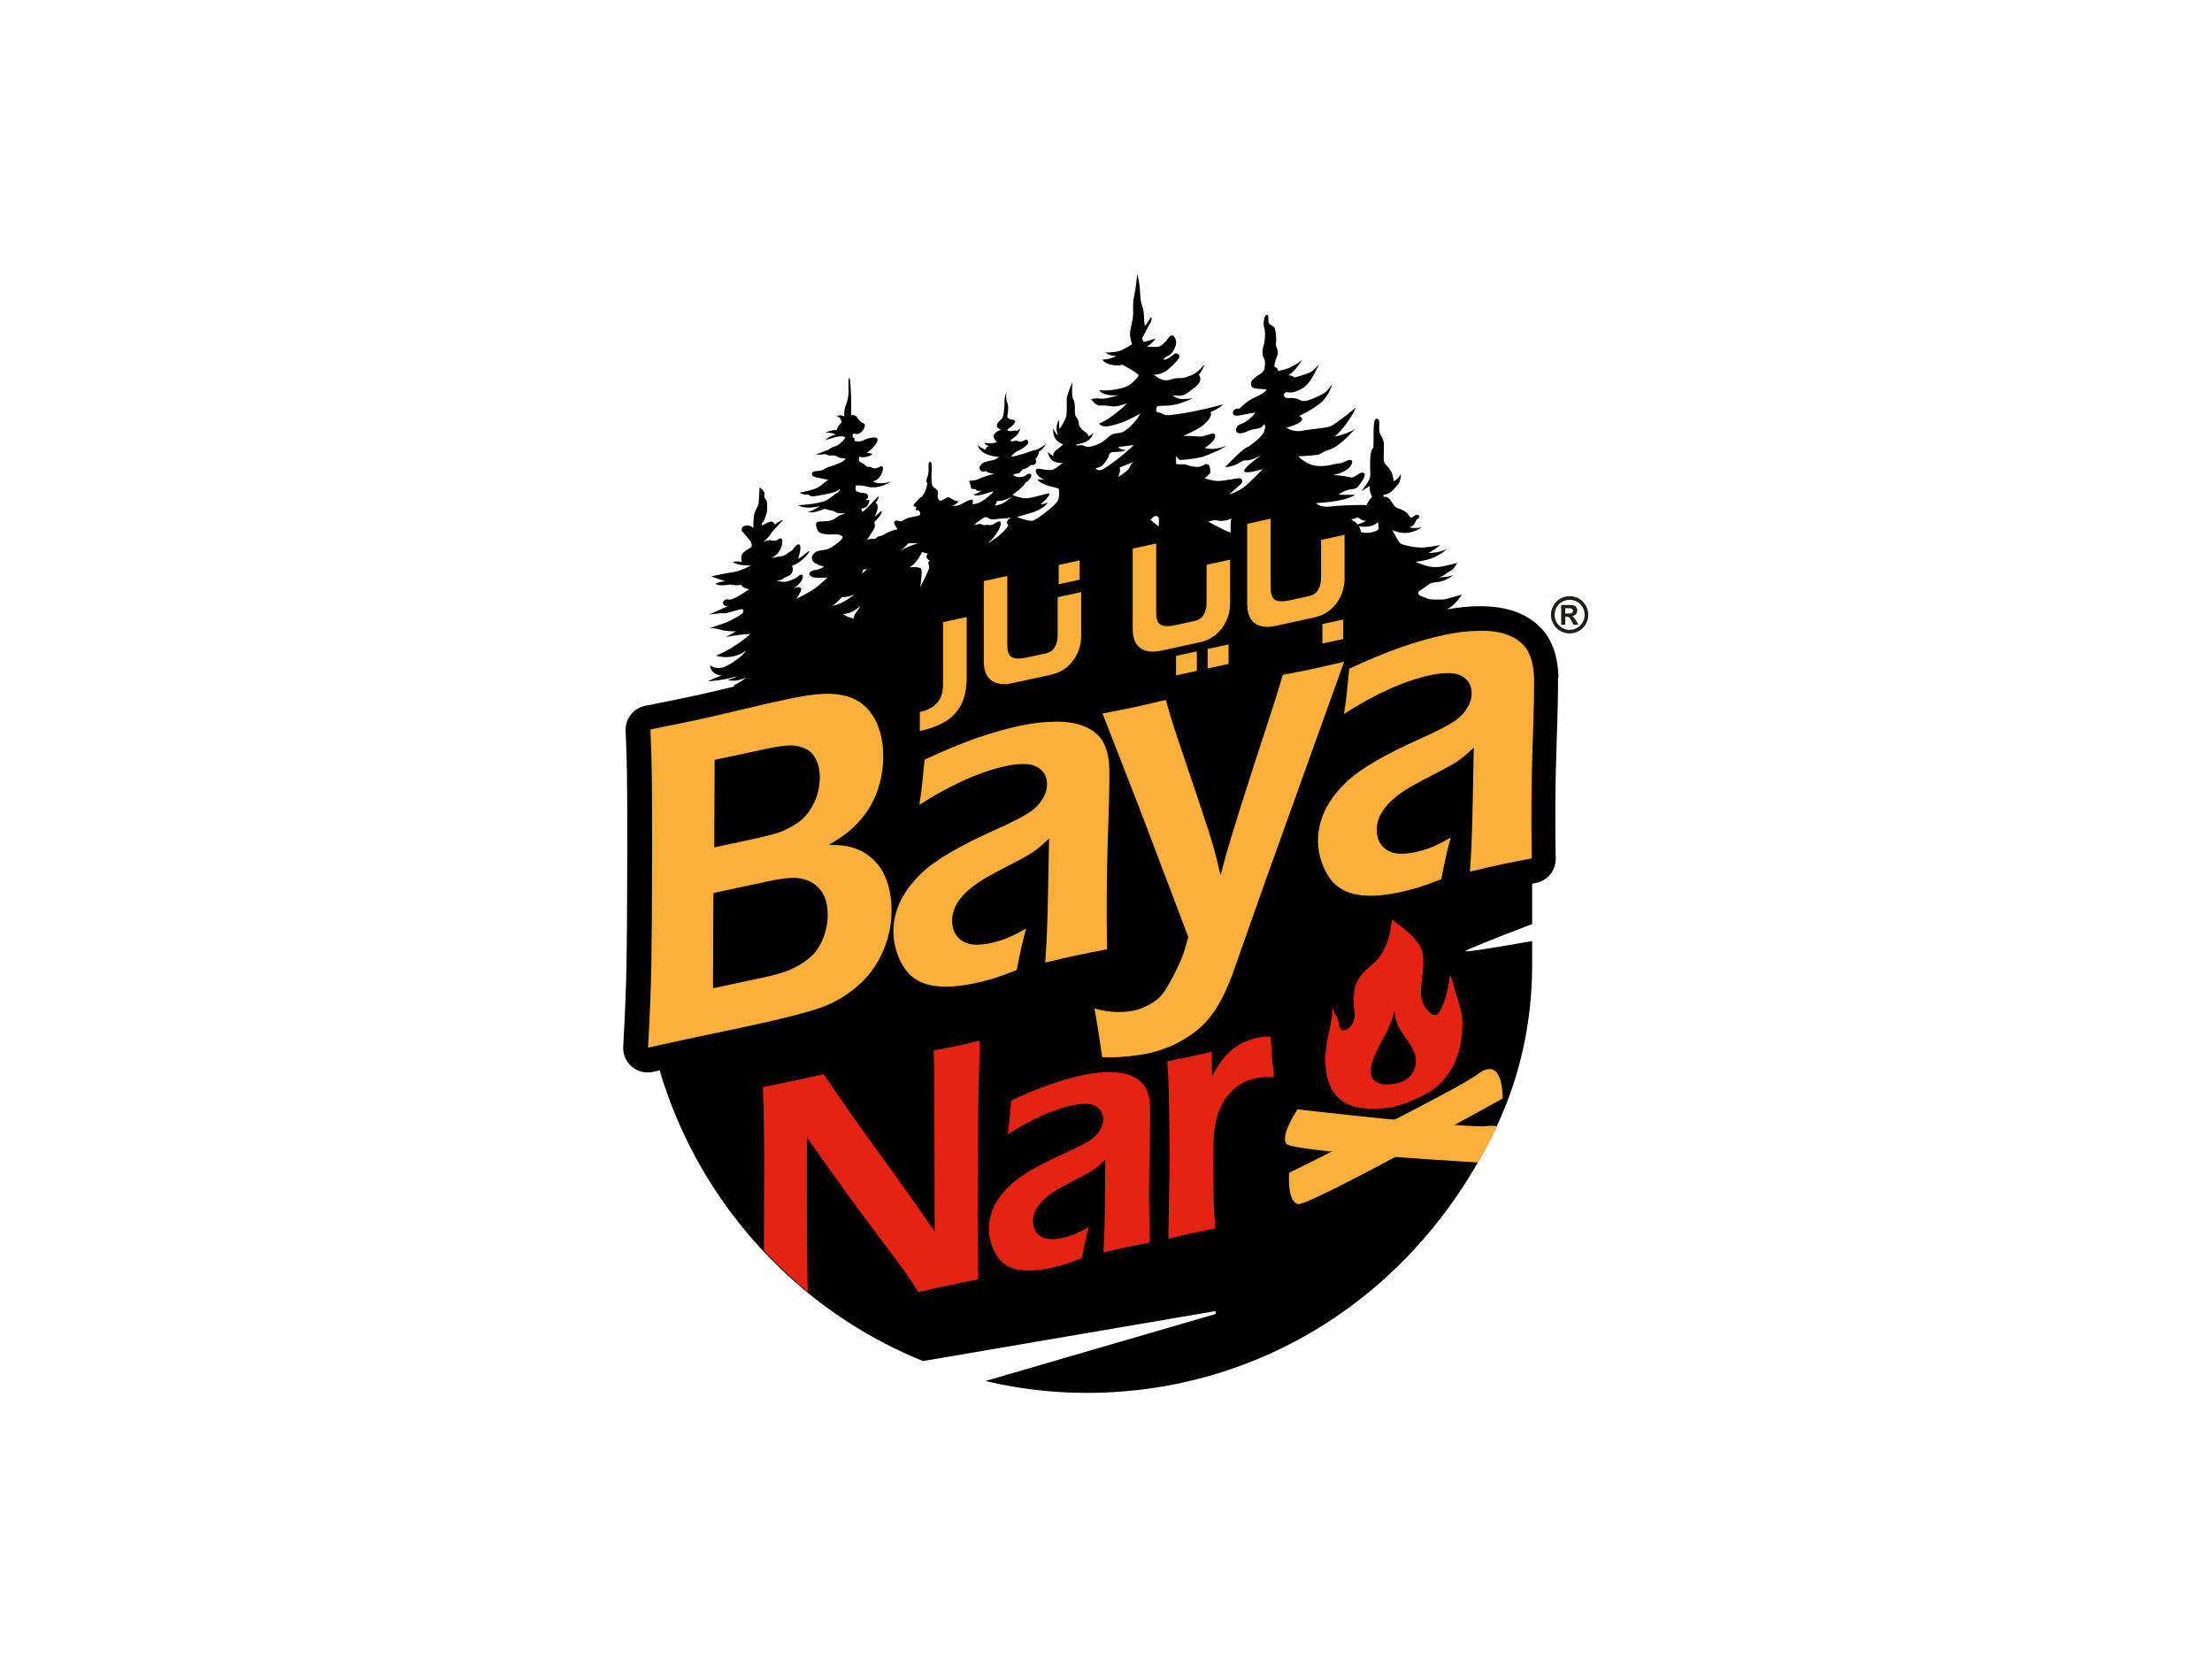 <svg viewBox="0 0 526.88 396.84" xmlns:xlink="http://www.w3.org/1999/xlink" xmlns="http://www.w3.org/2000/svg" data-name="Layer 1" id="Layer_1">
  <defs>
    <style>
      .cls-1 {
        fill: #e42313;
      }

      .cls-2 {
        fill: none;
      }

      .cls-3 {
        fill: #fbb03b;
      }

      .cls-4 {
        fill: #1d1d1b;
      }

      .cls-5 {
        clip-path: url(#clippath);
      }
    </style>
    <clipPath id="clippath">
      <path d="M365.08,154.91l-212.18,33.95v35.84c0,14.27,2.82,28.19,8.37,41.35,5.36,12.71,13.02,24.15,22.76,34.01,9.76,9.88,21.11,17.64,33.72,23.08,13.1,5.65,26.98,8.52,41.25,8.52h.19c41.1-.07,78.61-23.37,97.52-63.64,5.6-11.94,8.38-25.01,8.38-38.19v-74.91Z" class="cls-2"></path>
    </clipPath>
  </defs>
  <g data-name="Baya Nar" id="Baya_Nar">
    <g>
      <path d="M371.22,161.32c-.17-5.5-1.81-9.68-4.9-12.45-2.83-2.54-6.55-4-11.05-4.36-.91-.07-1.85-.11-2.8-.11-2.48,0-5.11.27-7.84.76.15-.08.3-.17.45-.25,1.58-.91,3.16-3.27,3.16-3.27,0,0-1.94.5-3.31.92-1.36.42-2.23.22-3.48.24-1.25.02-1.71-.38-2.7-.71-.99-.33-1.05-.8-.85-1.12.2-.32,1.27-.86,1.93-1.41.66-.55,1.02-.79,2.71-.93,1.69-.14,3.65-1.62,3.65-1.62,0,0-2.15.66-3.51.45,1.27-.15,1.47-.76,2.63-1.35,1.16-.59,1.77-2.03,1.77-2.03,0,0-3.42,1-4.91,1-1.49,0-2.34-.12-5.05-1.26,5.25-.43,7.49-3.08,7.49-3.08,0,0-1.57.99-4.36.97,1.32-.63,2.79-1.88,2.79-1.88,0,0-2.62.54-4.26.6-1.65.06-4.75-.61-5.19-.97-.44-.35-1.19-1.79-1.96-3.18,4.01,1.82,6.96-.67,6.96-.67,0,0-1.97.41-2.92-.06,1.36-.09,1.41-1.63,1.99-1.96.58-.33.63-.68.11-.92-.52-.25-.89.26-1.21.46-.31.2-.47.37-1.1-.55-.63-.92-1.93-1.3-2.7-1.59-.77-.29-1.14-1.46-1.83-2.16-.69-.7-1.18-.46-1.3-.47-.13,0-.19-.15-.05-.53,1.41,0,2.45-1.33,3.29-2.27.85-.94.82-2.62.82-2.62,0,0-.97,1.52-1.76,1.69-.13-2.64-1.54-3.52-2.07-4.21-.53-.69-.09-3.52-.25-4.93-.16-1.42-1.1-1.87-1.1-3.21s.22-2.66-.69-2.52c-.91.14-.56,4.42-.69,6.88-1.19.99-.63,5.5-.75,6.78-.13,1.27-2.1,3.54-2.1,3.54l1.98-1.19c-.19,1.2.56,2.6.56,2.6,0,0-1.07.99-1.25,1.96-.75-.12-6.05,0-8.65.32-2.6.32-3.45-.83-3.45-.83,0,0,6.71-.18,9.34-1.96,0,0-3.98.04-3.92-.06.06-.1,1.19-.84,2.1-1.1.91-.26,1.91-.08,2.45-.75.53-.67,2.29-2.86,1.38-3.29-.91-.44-2.01,1.2-3.07,1.06-1.07-.14-1.16-.38-4.29-.58,4.04-.64,5.14-3.11,4.42-3.5-.72-.39-1.79.72-2.98.75-1.19.03-2.32.75-4.98.61-2.66-.13-4.67-2.3-4.67-2.3,0,0,3.89-.2,4.7-.38.81-.18.75-.6,3.01-1.33,2.26-.73,5.83-4.84,5.83-4.84,0,0-1.5,1.16-4.87,1.84,2.26-1.96,3.43-4.07,3.95-4.83.52-.77,1.03-2.03,1.03-2.03,0,0-4.56,3.77-5.85,4.34-1.29.57-5.38.8-6.58,1.07-1.2.27-2.42.25-4.11-.63,3.13-.89,3.81-1.63,3.81-2.04s-.68-.81-.68-.81c0,0,2.54-1.11,4.84-2.9,2.3-1.79,2.99-4.71,2.99-4.71,0,0-.85,1.36-1.6,1.96-.75.6-3.08,1.64-3.97,1.9-.89.26-1.48.35-2.42-.16-.94-.51-2.28-.3-2.77-.32-.49-.02-1.2-.8-.47-1.29.73-.49.82.56,3.43-.65,2.61-1.21,3.36-3.75,4.68-6.08-.33.33-1.43,1.56-2.3,1.97-.87.41-3.55,1.14-3.55,1.14,0,0-.59-.57-1.53-.53,1.03-.49,2.33-2.04,3.41-3.74-1.27,1.15-3.57,2.49-5.85,2.67-.05-.9-.59-.78-.75-.9-.16-.12-.05-1.14.56-2.6.61-1.46-.47-2.11-.28-3.09.19-.98-.02-2.47-.21-3.37-.19-.89-1.41-.82-1.55-1.59-.14-.77.19-1.85-.45-1.77-.63.08-.87,2.24-.59,2.96.28.72.31,2.93-.12,4.33-.42,1.4-.33,2.36.09,3.09.42.73.16,1.81.16,2.25s-.49,1.07-1.03,1.43c-.54.36-2.45,1.39-2.23,2.52.21,1.13.89.91,3.71,1.18-.21.59-1.29,1.22-3.17,2.1-1.88.87-3.22,2.45-3.22,2.45,0,0-1.53-.12-1.62.88-.09,1,.96.94,2.66.56,1.69-.38,2.66-.46,2.66-.46,0,0-.33.64-1.36,1.48-1.03.84-1.67,1.09-2.42,1.39-.75.3-1.36,1.89-.07,2.04,1.29.15,2.19-.85,4-1.04,1.81-.18,1.81-1.21,2.02-1.1.21.11.35,1.27-.4,2.33-.75,1.06-3.13,2.98-3.79,3.19-.66.21-2.92,2.3-5.17,4.71,3.01-.19,3.79-1.77,5.05-1.64,1.27.13,3.64-1.29,3.64-1.29,0,0-4.28,2.99-4.14,3.85.14.86,4.4-.47,4.4-.47,0,0-2.45,2.63-4.16,4.06-1.72,1.42-3.76,1.92-3.76,1.92,0,0,2.3-2.01,2.73-2.41.42-.4.47-1.3-.24-1.38-.71-.08-3.55.61-5.06.64-1.5.03-3.36-.65-3.36-.65,0,0,1.29-.98,1.36-1.32.07-.34.02-1.88-.63-2.03-.66-.16-1.11.48-2.07.63-.64.1-1.89-.07-3.38-.61-.64.02-1.79.04-2.01-.06-.02-.35-.03-.63-.04-.87-.1-.05-.19-.11-.29-.16.07.02.18.03.29.05,0-.58.04-.84.04-.84.24.33.53.61.83.86,1.88-.05,5.22-.52,6.49-1.13,1.62-.77,2.87-1.01,4.8-2.39-1.2.64-3.67,1.23-5.34.64,2.66-1.65,2.66-2.89,2.35-3.26-.31-.37-.94-.03-1.65.15-.71.18-1.2.51-2.68.36-1.48-.15-3.13-.09-3.13-.09,0,0,3.53-1.54,4.68-2.54,1.15-1,2.26-2.11,1.83-3.17,0,0,1.97-.79,3.03-1.83-1.27.41-6.96,1.76-9.59,2.13-2.63.37-3.86.68-4.54.29-.68-.39-1.79-.65-1.79-.65,0,0-.19-1.05.21-1.29.4-.24,2.02,0,4-.36,1.98-.37,4.42-1.57,4.42-1.57,0,0-1.9.29-2.89.18-.99-.11-1.95-.89-1.95-.89,0,0,1.08.17,2.07.08.99-.09,1.86-.91,3.27-1.96,1.41-1.05,1.6-2.14.96-3.04.68-.63,1.39-2.46,1.39-2.46,0,0-1.65,1.97-2.89,2.49-1.25.52-2.19.88-3.14.81-.96-.07-1.75.28-2.69.47-.94.19-2.07-.15-3.57-1.47.63.45,2.28-.14,3.15-.74.87-.61,2.75-2.42,3.03-3.07.28-.65-.28-1.05-.7-1.08-.42-.04-.57.32-1.42.88-.85.56-1.43.75-1.53.56-.09-.2.38-.56,1.11-.9.73-.34,1.34-1.23,1.72-2.34.38-1.11-.21-2.08-.45-2.32-.24-.23-.8-.28-1.29.48-.49.76-1.43,1.67-2.07,1.94-.63.27-1.36.15-3.1.1.99-.39,2.16-1.96,2.16-1.96,0,0-2.63.85-2.8.82-.16-.03-.56-.79-.31-1.11.26-.32,1.32-2.64,1.76-3.28.45-.64.45-1.4.31-1.5-.14-.1-1.36,2.11-1.5,2.03-.14-.08-.24-1.51-.26-2.53-.02-1.02-.28-1.81-.56-2.64-.28-.83-.33-2.25-.4-3.59-.07-1.33-.61-3.56-.61-3.56,0,0-.47,4.19-.78,5.39-.31,1.2-.21,2.57-.21,4.07s-.61,3.07-.73,4.4c-.12,1.33.48,2.89.48,2.89,0,0-2.13,1.34-3.19,1.65-1.06.31-3.22.33-3.22.33,0,0,1.23.87,2.61.77-1.29.88-3.22.89-3.22.89,0,0,.16.83,2.12,1.25,1.95.42,2.49-.2,2.8.05.31.26,3.74,2,3.62,2.5-.12.5-1.79,2.16-2.7,2.56-.92.4-3.64,1.2-6.72.95,1.48,1.69,4.77,1.14,4.77,1.14,0,0-3.27,1.05-4.47.86-1.2-.19-2.14.1-2.14.1,0,0,.92,1.56,2.09,1.54s1.43-.04,2.77.19c1.34.22,3.76-.75,3.76-.75,0,0-3.79,3.71-6.75,4.87.73.93,2.02.79,4.49.05,2.47-.74,5.38-2.5,5.38-2.5,0,0-.8,1.59-2.47,3.14-1.67,1.54-2.3,1.51-3.06,1.59-.75.08-1.43.25-2.28,1.07-.85.82-1.74,1.41-2.92,1.8-1.18.39-1.95.52-2.63.17-.68-.35-1.9-.08-1.9-.08l.02-.31s.4.11,2.02-.51c1.62-.62,1.97-2.18,1.97-2.18,0,0-.52.57-1.2.77-.02-.91-1.08-1-1.83-2.01-.75-1.01-.09-1.22-.82-2.25-.73-1.03-.49-1.52-.54-2.93-.05-1.4-.45-1.49-.59-2.33-.14-.84,0-3.35,0-3.35,0,0-1.34,2.97-1.34,4.06s.09,3.29-.16,4.21c-.26.93-1.55,2.93-1.55,2.93,0,0-.19-1.09-.12-2.28-1.15,1.91-.24,3.79-.24,3.79,0,0-.63-.47-1.13-1.69-.31,3.16,2.33,3.75,2.33,3.75,0,0-.59.63-1.55,1.34-.96.71-.82,1.51-.82,1.51,0,0-.45-.38-1.29-1.02.48,1.9,1.2,2.61,3.67,2.69-.66.15-1.58,1.33-2.59,1.55-1.01.22-2.77-.21-3.13-.24-.35-.03-1.13.1-.66,1.06.47.96,1.93,1.6,1.93,1.6,0,0-1.21-.17-1.74-.09,1.48,1.65,4.91,1.89,5.13,2.19.21.3.24,1.97-.24,2.92-.47.95-4.98,4.52-5.95,4.71-.96.19-3.79-.9-3.79-.9,0,0,1.67-.41,4.02-1.17,2.35-.76,3.41-2.25,3.41-2.25,0,0-1.33.44-1.82.43,1.71-1.34,2.45-2.57,2.07-2.62-.38-.05-3.45.95-5.05,1.13-1.6.18-3.67-.77-3.67-.77,0,0,3.01-2.19,3.13-2.99.86-.25,1.49-1.5,1.38-1.8-.11-.29-.75-.41-1.21.04s-.92.42-1.58.51c-.66.09-1.54-.4-1.46-.6.08-.21.88-.17,1.38-.39.5-.23.45-.8,1.1-.94.64-.14.97-.32,1.61-.94.44.03,1.02,0,1.24-.51.22-.51-.11-.92-.11-.92,0,0,.94-1.05.83-1.76.75-.49,1.22-.88,1.71-1.96-.58.65-1.79,1.41-2.92,1.66-1.13.25-1.85.66-2.54.81-.69.15-2.85.91-2.77.59.08-.32.83-1.01,1.9-1.49,1.07-.48,1.9-1.21,2.06-1.68.16-.47-.3-1.03-.73-.74-.43.29-.75.4-1.11.44-.36.04-.74-.41-1.36-.21-.62.2-1.05.1-1-.1.05-.2.21-.16,1.18-.94.96-.79,1.13-1.98,1.13-1.98,0,0-.49.57-.87.69-.15-.24-.83-.07-1.16,0-.33.07-.97-.05-1-.27-.03-.22.53-.47.91-.8.38-.33,1.01-.91.89-1.31-.13-.39-.82-.31-1.04-.39s-.81-.31-.81-.64.17-.79.2-1.51c.03-.72.03-1.44-.27-2.01-.3-.57-.16-2.31-.16-2.31,0,0-.45,1.03-.42,2.12.03,1.1-.2,3.77-.61,4.14-.41.37-1.16.92-1.24,1.67-.08.74,1.07.94,1.07.94,0,0-1.36.46-1.74,1.23-.38.76.74,1.81.74,1.81,0,0-.55.12-1.24.23-.69.11-1.69-.13-1.69-.13,0,0-.13.51,1.03.79-.72.17-.88.88-.88.88,0,0-.92-.32-1.86-1.11.85,2.79,5.06,2.79,5.06,2.79,0,0-.34.38-.82.6-.47.22-1.16.33-2.16.55-1,.22-1.66,1.11-1.65,1.54.02.43.47,1.13,1.69.68-.06.39.8.48,1.9.74-1.19.12-3.2.9-3.89,1.24-.69.34-2.12.37-2.12.37l.52,1.94s.89-.14,1.14.25c.25.39,1.22.16,1.22.16,0,0-.71.71-1.89.9.78.92,4.7-.98,4.7-.65s-2.09,1.99-3.06,2.5c-.61.33-1.37.44-1.84.49.12-.57.13-1.06-.11-1.1-.5-.08-1.58.5-2.41,1.01-.83.52-2.32.54-2.32.54,0,0,1.25-.57,1.5-1.16-1.05.06-2.01-1.01-2.46-.96-.45.04-1.22.76-1.76.81-.53.05-.5-.35-.71-.76-.2-.4.17-.76,0-1.38-.17-.61-1.02-.95-1.24-1.31-.22-.36-.28-1.58-.28-2.36s.31-3.58-.3-3.43c-.61.15-.33,1-.38,2.14-.05,1.14-.33,1.38-.5,2.16-.17.78.3.28.13,1.23-.17.95-.56,1.94-1.27,2.83-.6.15-1.02.94-1.47,1.33-.45.39-.66.86-.31.9.34.04.61.3.45.46-.16.17-.17.53.3.48.47-.05.8.72.63,1.06-.17.34-2.08.52-2.9.79-.81.27-1.29.82-1.77.78s-1.11-.38-1.4.02c-.28.4.06.68.16.97.09.28.45.45.45.96-1.68.18-3.29,1.38-3.71,1.49-.42.11-.96.15-1.11.38-.16.22-.38.43-.91.35-.53-.08-1.43.24-1.43.24,0,0,.69-1.01,1.46-2.25.77-1.24.2-1.58.3-1.92.09-.34,1.68-1.45,1.79-2.72-.5.17-1.72,1.43-1.72,1.43,0,0,.33-.88.56-1.46.24-.57.11-1.55-.02-1.65-.13-.1-.56-.11-.13-.54.44-.43.58-1.39.58-1.39,0,0-3.59,3.81-3.81,3.8-.22,0-.41-.69-.41-.69,0,0,.71-.2,1.13-.4.42-.2.83-1.23.83-1.55s-.74-.01-.85-.1c-.11-.09.17-.21.44-.5.27-.29.05-1.11-.67-1.17-.72-.06-1.94-.24-2.13-.61-.19-.38,0-1.22,0-1.22,0,0,1.25-.12,2.37.2,1.11.32,3.26.67,6.14-1.25-1.35.6-3.61.74-4.47.05.8-.05,2.02-1.07,2.32-2.47.3-1.4-.33-1.23-.77-.95-.44.29-1.35.49-1.71.2-.36-.28-1.33-.15-1.5-.45-.17-.3-.86-.61-1.18-.81-.31-.21-.66-.43-.42-1.39,1.65.52,3.21-.58,3.21-.58,0,0-.38-.26-1.44-.36.52-.11,2.93-2.46,2.59-3.26-.34-.79-2.62-.1-3.18.23-.56.33-1.59.4-2.04.3-.45-.1-.21-.32-.24-.62-.02-.3-.38-.05-.47-.46-.09-.41.14-.88.54-.71.4.17,1.03.12,1.67-.52.63-.64,1.01-1.73.47-1.91-.54-.18-1.18-.67-1.58-1.41-.4-.74-1.46-.57-1.46-.57,0,0,.05-2.77,0-4.09-.05-1.32-.14-4.86-.45-4.79-.31.07-.14,2.71-.16,3.67-.02.96-.47,2.48-.79,3.26-.32.79-.23,2.26-.23,2.26,0,0-.68-.51-1.85-.15.85.12,1.3,1.35,1.2,1.52-.11.16-1.12,1.15-1.15,1.89-1.06-.22-2.82.63-2.82.63,0,0,1.92-.19,2.55.47-1.68.25-2.34,1.24-2.34,1.24,0,0,.99-.33,2.05-.63,1.07-.29,2.23-.38,2.59,0-.63,1.24-1.9,2.03-2.63,2.19-.74.16-1.3.84-1.83.94-.53.1-1.07.5-2.54.91.61.1,1.32.07,1.9-.04.58-.11.72.33,1.55.32.83-.01.96-.14,1.76.34.8.48,1.79.24,1.8.4.02.16-.3.57-.94.85-.64.27-1.96.88-2.76,1.06-.8.18-1.21.63-1.91.87-.71.24-1.9.09-2.19.49-.3.4-.2.92.82,1.17,1.02.25,2.93.6,2.93.6,0,0-1.16.84-1.65,1.28-.49.44-1.1.77-2.29,1.12-1.19.35-2.92.66-2.92.66,0,0,.91.54,1.55.47.64-.07.78.12,1.11.36.33.25,3.09-.34,4.78-.71,1.69-.38,2.24-1.05,2.24-1.05,0,0-.17.84-.74,1.05-.56.21-.63.46-1.68,1.18-1.05.73-1.41.82-3.01,1.16-1.6.34-2.34.32-4.47.56,1.71,1.13,5.08.18,5.08.18,0,0-1.32,1-2.87,1.42,1.91.36,3.51-.71,3.95-.73.44-.02,1.02.31,1.71.39.69.08.89.48,1.71.62.82.14,1.52-.16,1.46,0-.06.16-.6.26-1.18.49-.58.23-1,.9-2.18,1.24-1.18.33-2.82.1-3.28.42-.45.32-.14,1.54.31,2.19.45.65,2.55.8,3.79.71,1.24-.09,1.99.28,2.02.74.03.46-2.27,2.2-3.26,2.64-.99.44-1.72.3-2.7.6-.97.3-1.77,1.47-1.21,2.31.56.85,2.74,1.42,2.74,1.42,0,0-1.1.66-1.9.73-.8.06-2.26.57-1.33,1.46.6.57,2.66.49,4.04.37-.08.07-.14.13-.14.13,0,0-1.74,1.68-2.99,2.56-1.25.89-4.3,2.39-4.3,2.39,0,0,1.33-1.89,1.15-2.37-.18-.47-.74-.59-1.79-.12,2.6-1.74,2.27-3.2,2.07-3.27-.2-.07-.58.03-1.07.48-.49.46-2.32,1.18-3.04,1.23-.72.04-2.12-.26-2.12-.26,0,0,1.03-.07,1.44-.32.41-.25.61-.54,1.36-.77.75-.23,1.57-1.29.97-2.48,2.4-.76,4.4-3.4,4.08-3.47s-1.54,1.43-2.62,1.74c.55-1.5.86-3.37.09-3.36-.77.01-1.32,1.45-1.82,1.64-.5.18-1.08.81-1.65,1.02-.56.21-.72.15-2.99.55,1.34-.47,2.34-2.04,2.53-3.11.19-1.07.02-1.51-.36-1.53-.38-.02-.72.44-1.1.52-.38.08-.8.02-1.24-.09-.44-.11-1.69.38-1.69.38,0,0,1.38-1.25,1.74-1.89.36-.65,1.29-1.55,2.92-3.31-.49.04-1.99,1.09-1.99,1.09,0,0-.2-.62-.77-.71-.56-.09-2.08.9-2.19.88-.11-.02-.2-.14-.11-.53.41-.09,1.1-1.87,1.19-2.61.09-.75.16-2.56-.16-2.89-.31-.34-.56-.66-.44-1.24.13-.58-.22-1.05-1.13-1.78,0,0-.2,3.73-.27,4.06-.06.33-.24.4-.83,1.78-.6,1.38-.19,4.28-.56,3.79-.38-.49-1.25-.66-1.97-.43-.72.23-.75,1.06-.47,1.37.28.31,1.15,1.27,1.81,2.14.66.88.34,1.56.34,1.56,0,0-.52.2-1.71,1.12-1.19.92-.52,2.42-.52,2.42,0,0-1.25-.32-2.18,0,1.35.99,4.34.81,4.34.81,0,0-2.65,1.4-4.22,1.59-1.57.19-5.16,1-5.24,1.02-.08.02,3.39,1.19,3.39,1.19,0,0-1.5-.03-2.43.6.96.67,3.59.12,3.59.12,0,0,1.12.37,2.62.1-.01.68,1.83,1.08,1.83,1.08,0,0-2.92,1.92-3.92,2.29-1,.37-1.47-.2-2.07.4-.6.6-.13,1.48,1.03,1.25-.82.35-4.58,2.06-4.58,2.06,0,0,2.98-.4,3.51-.29.53.11,2.85-.72,3.86-.94,1-.22.85.39.66.81-.19.42-3.01,2-4.58,2.52-1.57.52-3.45,1.2-3.45,1.2,0,0,1.07-.21,2.48.26,1.41.47,3.92.44,3.92.44l-2.45,1.38s2.98-.66,5.86-.75c-1.13,1.12-4.98,3.98-8.18,5.15.56.28,4.17,1.08,7.21-1.22-.97,1.52-4.36,3.78-5.86,4.11-1.5.33-2.79-.54-2.79-.54,0,0,.06,2.13,2.85,2.44-1.16.23-3.35,1.32-3.35,1.32,0,0,3.3-.1,7.01-1.2-.99.58-2.27.89-2.27.89,0,0,1.76.71,4.41-.63-.81.76-1.88,1.37-2.9,1.88v.33c-4.08.98-7.57,1.78-10.37,2.38-2.82.6-6.44,1.34-10.78,2.2-2.82.56-4.82,3.09-4.69,5.97.11,2.59.19,4.59.23,5.91.13,4.39.19,12.67.16,24.62-.02,11.99-.09,20.57-.18,25.5-.09,4.89-.35,11.35-.78,19.2-.1,1.82.66,3.58,2.05,4.75,1.06.9,2.4,1.39,3.77,1.39.42,0,.84-.04,1.25-.14l1.61-.35c1.12,3.78,2.45,7.52,4,11.2,5.36,12.71,13.02,24.15,22.76,34.01,9.76,9.88,21.11,17.64,33.72,23.08.75.32,1.5.64,2.26.94l69.35-11.85c.19-.03.38.1.41.29.03.18-.08.35-.25.4l-54.66,15.91c7.87,1.88,15.94,2.83,24.14,2.83h.19c41.1-.07,78.61-23.37,97.52-63.64,5.6-11.94,8.38-25.01,8.38-38.19v-5.79c-9.44,1.65-15.87,2.67-15.92,2.4-.08-.22,6.43-2.82,15.92-6.46v-9.61c.28-.05.56-.11.85-.16,2.8-.52,4.81-2.99,4.76-5.84-.17-9.01-.1-17.93.19-26.49.3-8.89.42-14.31.35-16.55ZM200.65,142.21c1.32.12,2.93-.65,2.93-.65,0,0-2.84,2.37-5.25,2.75,0,0,1.23-1.01,2.31-2.1ZM203.36,147.31c-1.5-.21-2.58-1.06-2.58-1.06,1.74.07,3.44-1.2,3.99-1.86,0,.87-1.45,1.67-1.41,2.92ZM205.32,136.66s.17-.59.29-1c.54-.05.92-.11.92-.11l-1.21,1.11ZM325.45,124.04s-.93.56-2.09.88c-.18-.22-.38-.43-.6-.61-.28-.22-.59-.4-.91-.54.85-.3,1.6-.53,1.6-.53,0,0,1.15.99,2.01.79ZM289.85,123.95c.65.15.56.17,1.82.06.65-.06,1.19-.31,1.66-.51-.13.4-.21.82-.21,1.26v2.11c-1.44-.45-5.05-2.5-5.37-2.63,0,0,1.45-.44,2.1-.29ZM274.79,123.08c.39-.27.79-.18,1.09.03.3.21.11,2.18.1,2.29l-1.93-1.54s.35-.51.74-.78ZM268.75,111.84c-.48.48-2.4,1.82-2.4,1.82,0,0,.76-1.75.28-2.25,0,0,1.56-.64,3.5-1.46-1.1.65-.9,1.4-1.38,1.89ZM237.48,119.33c1.29.15,3.37-.83,4.18-1.25-.47.26-1.31.73-1.71,1.08-.57.5-1.74,1.17-2.95,1.26.16-.23.34-.64.48-1.08ZM234.77,123.17c.56-.04.65.73,2.32.5,1.68-.23,2.53-.1,3.76-.4-1.15.63-1.15,1.41-.76,1.68.38.26-1.44,2.49-4.79,4.48,2.41-2.1,3.62-4.95,2.88-5.19-.73-.24-1.38.81-2.15.83-.76.02-.94-.12-1.44.02-.5.14-.82-.46-1.47-.25-.65.2-1.09.18-1.09.18,0,0,2.18-1.82,2.73-1.85ZM219.63,131.45s.9.47,1.41.36c-.75.86-.13,1.51.42,1.65-.53.55-.31,1.07-.11,1.48.2.41-2.16,4.92-2.16,4.92,0,0,.68-4.13.13-4.51-.55-.38-2.71-.23-2.71-.23,1.81-.84,3.02-3.67,3.02-3.67ZM216.37,129.43l2.31-.06s-2.54.84-4.14,1.72c.99-.68,1.83-1.67,1.83-1.67ZM261.05,111.54c.29-.15,1.1-.18,1.74-.89.64-.71,1.32-1.79,1.34-2.17.02-.37.46-.78.95-.8.49-.02,2.29,0,3.11-.47-1.5-.1-1.87-.72-1.87-.72l3.73-.48c-2.09,2.2-7.1,5.84-7.78,5.97-.68.13-1.5-.3-1.21-.45ZM325.27,126.92c-.32,0-.7-.08-1.1-.19-.08-.48-.24-.93-.48-1.34,3.48.45,4.54-1.06,4.54-1.06l.15,1.69c-.75.8-2.09.9-3.11.91Z"></path>
      <path d="M352.47,150.23c.8,0,1.57.03,2.34.09,3.22.25,5.76,1.22,7.62,2.89,1.86,1.67,2.85,4.43,2.97,8.29.06,2.09-.05,7.49-.35,16.18-.29,8.69-.36,17.62-.19,26.79-2.64.49-5.07.97-7.29,1.45-2.12.45-4.6,1.02-7.44,1.7.32-4.54.54-9.76.64-15.66l.27-13.86c-1.29,1.2-2.28,2.06-2.96,2.58-.68.52-1.45,1.02-2.31,1.52-.86.5-2.37,1.3-4.54,2.41-2.17,1.11-3.9,2.05-5.21,2.8-1.3.76-2.48,1.56-3.52,2.39-1.04.83-1.91,1.7-2.62,2.61-.71.91-1.21,1.81-1.52,2.71-.31.9-.44,1.82-.42,2.78.05,1.54.51,2.78,1.39,3.72.88.94,1.97,1.49,3.27,1.66.4.05.82.08,1.26.08.99,0,2.08-.13,3.28-.38,1.11-.24,2.28-.58,3.5-1.03,1.22-.45,2.87-1.26,4.93-2.44-.67,2.25-1.42,5.55-2.27,9.91-2.45.97-4.4,1.66-5.85,2.09-1.45.42-2.8.77-4.05,1.03-2.58.55-4.9.83-6.95.83-1.42,0-2.71-.13-3.87-.4-2.85-.65-4.98-2.19-6.39-4.62-1.42-2.43-2.16-5.02-2.25-7.78-.05-1.58.17-3.2.64-4.85.47-1.65,1.2-3.23,2.16-4.73.97-1.5,2.23-3.02,3.79-4.55,1.56-1.53,3.83-3.19,6.82-4.95,2.98-1.77,6.94-3.75,11.87-5.95,1.31-.58,2.67-1.23,4.08-1.95,1.41-.73,2.53-1.38,3.37-1.97.84-.59,1.56-1.27,2.16-2.04.6-.78,1.05-1.54,1.32-2.3.27-.76.4-1.51.38-2.24-.04-1.43-.52-2.55-1.44-3.35-.91-.8-2.08-1.25-3.5-1.33-.27-.02-.54-.02-.82-.02-1.19,0-2.48.15-3.85.44-6.31,1.35-13.24,4.44-20.78,9.27.41-2.75.65-4.67.74-5.76.09-1.09.26-2.75.5-4.99,4.68-2.18,8.81-3.9,12.41-5.15,3.59-1.25,7.07-2.23,10.43-2.95,2.91-.62,5.65-.93,8.21-.93M320.15,157.65l-18.6,51.8-8.06,22.83c-1.13,2.98-2.23,5.34-3.29,7.08-.86,1.48-1.82,2.79-2.86,3.94-1.01,1.1-2.1,2.08-3.26,2.91-1.47,1.05-3.06,1.99-4.78,2.8-1.96.86-3.95,1.51-5.96,1.94-1.14.24-2.74.48-4.79.69-1.41.15-2.8.22-4.17.22-.62,0-1.23-.02-1.84-.05-.79-5.38-1.41-9.23-1.86-11.58,2.02.56,3.96.84,5.83.84,1.25,0,2.47-.13,3.66-.38.9-.19,1.82-.51,2.75-.95.93-.44,1.79-.96,2.57-1.57.51-.4,1.03-.94,1.55-1.6.52-.67,1.23-1.83,2.12-3.5.89-1.67,1.66-3.29,2.31-4.87.52-1.35,1.04-3.01,1.57-4.99l-11.82-31.18-8.61-22.07c3.64-.7,6.26-1.23,7.85-1.57,1.84-.39,4.24-.95,7.22-1.66.82,2.89,1.57,5.39,2.27,7.5l5.46,16.24c1.69,5,2.9,8.77,3.64,11.31.47,1.67,1.02,3.9,1.67,6.68.94-3.56,1.76-6.48,2.46-8.73,1.24-4.11,2.97-9.62,5.2-16.53l4.64-14.25c.83-2.54,1.67-5.27,2.53-8.19,3.12-.59,5.5-1.07,7.13-1.42,1.49-.32,3.99-.89,7.49-1.71M196.84,165.25c1.6,0,3.05.16,4.34.47,1.55.37,2.85.95,3.92,1.74,1.07.79,2,1.79,2.78,3.01.79,1.22,1.39,2.59,1.8,4.11.41,1.52.64,3.11.69,4.76.06,2.06-.11,4.06-.53,6.02-.41,1.95-1.04,3.77-1.88,5.45-.84,1.68-1.83,3.17-2.98,4.46-1.15,1.3-2.25,2.36-3.31,3.18-1.06.82-2.48,1.75-4.26,2.8,1.64.02,2.95.1,3.93.24.98.14,2.04.45,3.17.93,1.13.48,2.21,1.17,3.23,2.08,1.02.91,1.84,1.93,2.47,3.05.63,1.12,1.13,2.41,1.5,3.86.37,1.45.59,3.01.64,4.66.11,3.53-.52,6.91-1.87,10.16-1.35,3.25-3.27,5.99-5.75,8.24-2.48,2.25-5.28,4-8.4,5.24-3.12,1.24-9.78,2.95-19.97,5.13l-12.59,2.64-9.41,2.07c.43-7.93.69-14.4.78-19.41.1-5.01.15-13.54.18-25.6.02-12.05-.03-20.32-.17-24.8-.04-1.36-.12-3.36-.23-5.99,4.37-.86,7.99-1.6,10.87-2.22,2.91-.62,6.5-1.45,10.76-2.47,4.26-1.02,7.78-1.83,10.55-2.42,3.88-.83,6.81-1.28,8.78-1.35.31-.01.62-.02.93-.02M170.1,201.86l8.35-1.79c3.56-.76,5.95-1.37,7.17-1.81,1.22-.45,2.5-1.08,3.83-1.9,1.33-.82,2.45-1.89,3.35-3.21.9-1.32,1.55-2.7,1.94-4.13.39-1.43.57-2.85.53-4.24-.04-1.36-.31-2.59-.81-3.71-.5-1.11-1.25-1.96-2.24-2.54-.99-.58-2.18-.9-3.55-.96-.13,0-.26,0-.39,0-1.35,0-3.23.26-5.61.77l-12.45,2.67-.09,20.86M169.83,235.41l11.81-2.53c2.39-.51,4.25-1.01,5.58-1.5,1.33-.49,2.59-1.12,3.79-1.89,1.2-.78,2.13-1.53,2.81-2.27.68-.74,1.27-1.62,1.78-2.66.51-1.03.9-2.17,1.18-3.39.28-1.23.4-2.47.36-3.72-.05-1.69-.37-3.12-.97-4.29-.59-1.17-1.45-2.11-2.57-2.81-1.12-.7-2.42-1.11-3.88-1.23-.22-.02-.45-.02-.71-.02-1.44,0-3.43.27-5.97.81l-13.11,2.81-.1,22.7M251.31,171.89c.8,0,1.57.03,2.34.09,3.22.25,5.76,1.22,7.62,2.89,1.86,1.67,2.85,4.43,2.97,8.29.06,2.09-.05,7.49-.35,16.18-.29,8.69-.36,17.62-.19,26.79-2.64.49-5.07.97-7.29,1.45-2.12.45-4.6,1.02-7.44,1.7.32-4.54.54-9.76.64-15.66l.27-13.86c-1.29,1.2-2.28,2.06-2.96,2.58-.68.52-1.45,1.02-2.31,1.52-.86.5-2.37,1.3-4.54,2.41-2.17,1.11-3.9,2.05-5.2,2.8-1.31.76-2.48,1.56-3.52,2.39-1.04.83-1.91,1.7-2.62,2.61-.71.91-1.21,1.81-1.52,2.71-.31.9-.44,1.82-.41,2.78.05,1.54.51,2.78,1.39,3.72.88.94,1.97,1.49,3.27,1.66.4.05.82.08,1.26.08.99,0,2.08-.13,3.28-.38,1.11-.24,2.28-.58,3.5-1.03,1.23-.45,2.87-1.26,4.93-2.44-.67,2.25-1.42,5.55-2.27,9.91-2.45.97-4.4,1.66-5.85,2.09-1.45.42-2.8.77-4.05,1.03-2.58.55-4.9.83-6.95.83-1.42,0-2.71-.13-3.87-.4-2.85-.65-4.98-2.19-6.39-4.62-1.42-2.43-2.16-5.02-2.25-7.78-.05-1.58.17-3.2.64-4.85.47-1.65,1.2-3.23,2.16-4.73.97-1.5,2.23-3.02,3.79-4.55,1.56-1.53,3.83-3.19,6.82-4.95,2.98-1.77,6.94-3.75,11.87-5.95,1.31-.58,2.67-1.23,4.08-1.95,1.41-.73,2.53-1.38,3.37-1.97.84-.59,1.56-1.27,2.16-2.04.6-.78,1.04-1.54,1.32-2.3.27-.76.4-1.51.38-2.24-.04-1.43-.52-2.55-1.44-3.35-.91-.8-2.08-1.25-3.5-1.33-.27-.02-.54-.02-.82-.02-1.19,0-2.48.15-3.86.44-6.31,1.35-13.24,4.44-20.78,9.27.41-2.75.65-4.67.74-5.76.09-1.09.26-2.75.5-4.99,4.68-2.18,8.81-3.9,12.41-5.15,3.59-1.25,7.07-2.23,10.43-2.95,2.91-.62,5.65-.93,8.21-.93" class="cls-3"></path>
      <path d="M347.01,237.4c-.53-1.68-.96-3.68-1.64-5.25-.3,2.77-.89,5.74-2.26,8.47-.98,1.96-2.22,1.11-3.25-.18-.83-1.03-1.3-1.93-1.37-3.48-.16-3.71,1.49-8.45-.29-11.61-1.5-2.64-4.36-4.48-6.62-6.33-.31,1.46-.3,2.78-.79,4.31-.66,2.06-1.62,4.32-3.31,5.87-1.73,1.59-3.35,2.66-4.31,4.85-.76,1.76-.72,3.36-.7,5.11.02,1.99.79,3.76-1.05,5.59-.93.93-1.99.96-2.39-.31-.32-1-.19-1.78-.83-2.6-.5-.65-.73-1.38-.74-2.32v-.1c0,4.24-1.88,8.92-1.78,13.14.05,2.04.41,4.74,1.28,6.44,2.36,4.54,6.43,4.76,7.84,4.97,1.89.29,3.83.05,5.75-.06,1.88-.1,5.4-1.56,7.25-2.38,7.89-3.5,10.52-10.32,10.52-17.83,0-2.36-.63-4.19-1.31-6.31ZM332.47,258.09c-4.33.88-7.44-.73-5.34-5.87,1.83-4.82,3.79-6.31,4.99-11.45.35,4.99,3.66,6.58,4.97,10.52.53,2.52-.29,5.93-4.62,6.8Z" class="cls-1"></path>
      <path d="M373.87,142.01c.76,0,1.49.19,2.19.57.7.38,1.25.93,1.65,1.64.4.71.6,1.46.6,2.23s-.2,1.51-.59,2.21c-.39.7-.94,1.25-1.64,1.64-.7.39-1.44.59-2.21.59s-1.51-.2-2.21-.59-1.25-.94-1.64-1.64c-.39-.7-.59-1.44-.59-2.21s.2-1.52.6-2.23c.4-.71.95-1.26,1.65-1.64.7-.38,1.43-.57,2.19-.57ZM373.87,142.88c-.61,0-1.2.15-1.76.46-.56.31-1,.74-1.33,1.32-.32.57-.48,1.17-.48,1.8s.16,1.22.47,1.78c.32.56.76,1.01,1.32,1.32s1.16.48,1.78.48,1.22-.16,1.78-.48,1-.76,1.32-1.32c.32-.56.48-1.16.48-1.78s-.16-1.23-.48-1.8c-.32-.57-.77-1.01-1.33-1.32-.56-.31-1.15-.46-1.76-.46ZM371.86,148.83v-4.72h.96c.9,0,1.4,0,1.51.01.32.03.56.09.74.19.18.1.32.25.44.45.12.2.18.43.18.68,0,.34-.11.63-.33.87-.22.24-.53.39-.94.45.14.05.25.11.33.18.08.06.18.18.32.36.03.05.15.24.35.57l.56.95h-1.18l-.39-.77c-.27-.51-.49-.84-.66-.97-.17-.13-.39-.2-.66-.2h-.25v1.94h-.96ZM372.82,146.15h.39c.55,0,.9-.02,1.03-.06.13-.04.24-.12.32-.22.08-.11.12-.23.12-.36s-.04-.25-.11-.35c-.08-.1-.18-.18-.32-.22s-.48-.07-1.03-.07h-.39v1.29Z" class="cls-4"></path>
      <g class="cls-5">
        <g>
          <path d="M307.06,279.37s-.52,6.92,2.1,7.45c2.62.53,48.77-25.17,48.77-25.17,0,0,.25-10.54-5.97-5.76-4.72,3.63-44.9,23.48-44.9,23.48Z" class="cls-3"></path>
          <path d="M309.07,264.24s-4.24,6.21-2.65,8.23c1.59,2.02,49.11,4.63,49.11,4.63,0,0,6.07-9.78-1.07-8.89-5.42.68-45.39-3.96-45.39-3.96Z" class="cls-3"></path>
        </g>
        <path d="M181.48,315.75c.29-5.02.45-10.63.46-16.81l.08-20.39c.02-7.38-.09-13.91-.32-19.6,3.02-.59,5.58-1.11,7.68-1.56,1.56-.33,3.83-.85,6.82-1.54,3.16,4.78,7.5,10.98,13.03,18.58,5.53,7.6,9.99,13.92,13.4,18.96l-.11-38.56c-.01-.91-.06-2.44-.15-4.58,2.45-.47,4.3-.84,5.55-1.1.49-.11,2.32-.52,5.46-1.25l-.36,15.34-.17,26.15.15,15.35c-2.71.52-5.01.99-6.91,1.39-1.51.32-3.95.87-7.33,1.65-1.4-2.17-2.46-3.77-3.18-4.81-1.14-1.59-3.57-4.84-7.28-9.75-2.44-3.25-5.49-7.42-9.16-12.51-2.69-3.75-5-7.02-6.93-9.83-.03,4.5-.02,12.82.03,24.98.02,4.96.11,10.8.27,17.53-2.45.47-4.22.82-5.31,1.05-.86.18-2.77.62-5.74,1.31ZM240.03,270.2c.28-2.06.46-3.49.51-4.31.06-.82.17-2.06.34-3.73,3.5-1.64,6.6-2.92,9.28-3.86,2.69-.94,5.3-1.67,7.82-2.21,2.86-.61,5.5-.82,7.92-.64,2.42.19,4.34.91,5.75,2.16,1.41,1.25,2.18,3.32,2.29,6.2.06,1.57.02,5.6-.14,12.11-.16,6.51-.13,13.19.06,20.05-1.98.37-3.8.73-5.47,1.09-1.59.34-3.45.77-5.58,1.28.21-3.4.33-7.3.36-11.72l.1-10.37c-.96.9-1.7,1.54-2.21,1.93-.51.39-1.08.77-1.73,1.14s-1.77.98-3.39,1.81c-1.62.83-2.92,1.53-3.89,2.1-.98.57-1.85,1.17-2.63,1.79-.78.62-1.43,1.28-1.95,1.96-.52.68-.9,1.36-1.12,2.03-.22.67-.32,1.36-.29,2.08.05,1.15.4,2.08,1.08,2.78s1.49,1.11,2.47,1.24c.97.12,2.11.05,3.41-.23.83-.18,1.71-.43,2.62-.77.92-.33,2.15-.94,3.68-1.83-.48,1.68-1.03,4.16-1.63,7.42-1.83.73-3.29,1.25-4.38,1.56-1.09.32-2.1.57-3.04.78-3.28.7-5.99.81-8.13.33-2.14-.48-3.76-1.63-4.84-3.45-1.08-1.82-1.66-3.76-1.75-5.82-.05-1.18.1-2.39.44-3.63.34-1.24.87-2.42,1.59-3.54s1.65-2.26,2.81-3.41c1.16-1.15,2.86-2.38,5.09-3.71,2.23-1.32,5.19-2.81,8.87-4.46.98-.43,2-.92,3.05-1.46,1.05-.54,1.89-1.04,2.52-1.48.62-.44,1.16-.95,1.61-1.53.45-.58.77-1.16.97-1.73.2-.57.29-1.13.27-1.68-.04-1.07-.41-1.91-1.1-2.51-.69-.6-1.57-.93-2.64-1-1.06-.06-2.24.04-3.51.32-4.73,1.01-9.92,3.33-15.54,6.94ZM278.28,295.03l.34-19.82-.15-11.44c-.04-2.35-.11-4.7-.2-7.07-.02-.41-.09-1.71-.24-3.9,2.42-.46,4.2-.82,5.35-1.06,1.33-.28,3.08-.69,5.26-1.21l.04,5.85c.93-1.7,1.73-2.98,2.4-3.86.67-.88,1.43-1.67,2.28-2.38.85-.71,1.8-1.31,2.86-1.82,1.05-.5,2.14-.87,3.26-1.11,1.04-.22,2.11-.31,3.21-.27.1,2.56.35,5.77.74,9.65-1.55-.11-2.95-.03-4.2.23-1.51.32-2.83.85-3.97,1.58-1.14.73-2.15,1.68-3.03,2.85-.88,1.17-1.6,2.54-2.14,4.1-.45,1.26-.75,2.84-.91,4.73-.15,1.47-.22,3.95-.22,7.45,0,3.49.07,6.92.2,10.27.05,1.29.16,2.91.31,4.84-1.98.37-3.79.73-5.43,1.08-1.61.35-3.54.79-5.78,1.32Z" class="cls-1"></path>
      </g>
      <path d="M224.62,148.21l5.64-1.23v14.44c0,3.68-.92,6.52-2.8,8.57-1.72,1.93-4.52,3.3-8.36,4.14v-4.52c3.68-.8,5.52-2.96,5.52-6.48v-14.92ZM251.93,151.1c0,2.6-.96,4.13-2.84,4.54l-3.42.74-.94.2c-4.12.9-4.8-.39-4.8-3.11v-16.28l-5.6,1.22v19.19c0,4.12,2.48,6.06,6.76,5.13l5.28-1.15h0s3.92-.85,3.92-.85c2.32-.5,4.16-1.7,5.48-3.63,1.16-1.65,1.76-3.54,1.76-5.66v-10.4l-5.6,1.22v8.84ZM257.17,133.48l-5,1.09v4.6l5-1.09v-4.6ZM280.12,160.88l4.96-1.08v-4.64l-4.96,1.08v4.64ZM287.4,143.38c0,2.6-.96,4.13-2.84,4.54l-3.56.77h0s-.8.17-.8.17c-4.12.9-4.8-.4-4.8-3.12v-16.28l-5.6,1.22v19.19c0,4.12,2.48,6.06,6.76,5.13l5.28-1.15h0s3.92-.85,3.92-.85c2.32-.51,4.16-1.71,5.48-3.63,1.16-1.65,1.76-3.54,1.76-5.66v-10.4l-5.6,1.22v8.84ZM287.64,159.24l5-1.09v-4.64l-5,1.09v4.64ZM314.67,128.61v8.84c0,2.6-.96,4.13-2.84,4.54l-2.72.59h0s-1.64.36-1.64.36c-4.12.9-4.8-.39-4.8-3.11v-16.28l-5.6,1.22v19.19c0,4.12,2.48,6.06,6.76,5.13l4.44-.97h0s4.76-1.04,4.76-1.04c2.32-.5,4.16-1.7,5.48-3.63,1.16-1.65,1.76-3.54,1.76-5.66v-10.4l-5.6,1.22ZM314.99,153.29l4.96-1.08v-4.64l-4.96,1.08v4.64Z" class="cls-3"></path>
    </g>
  </g>
</svg>